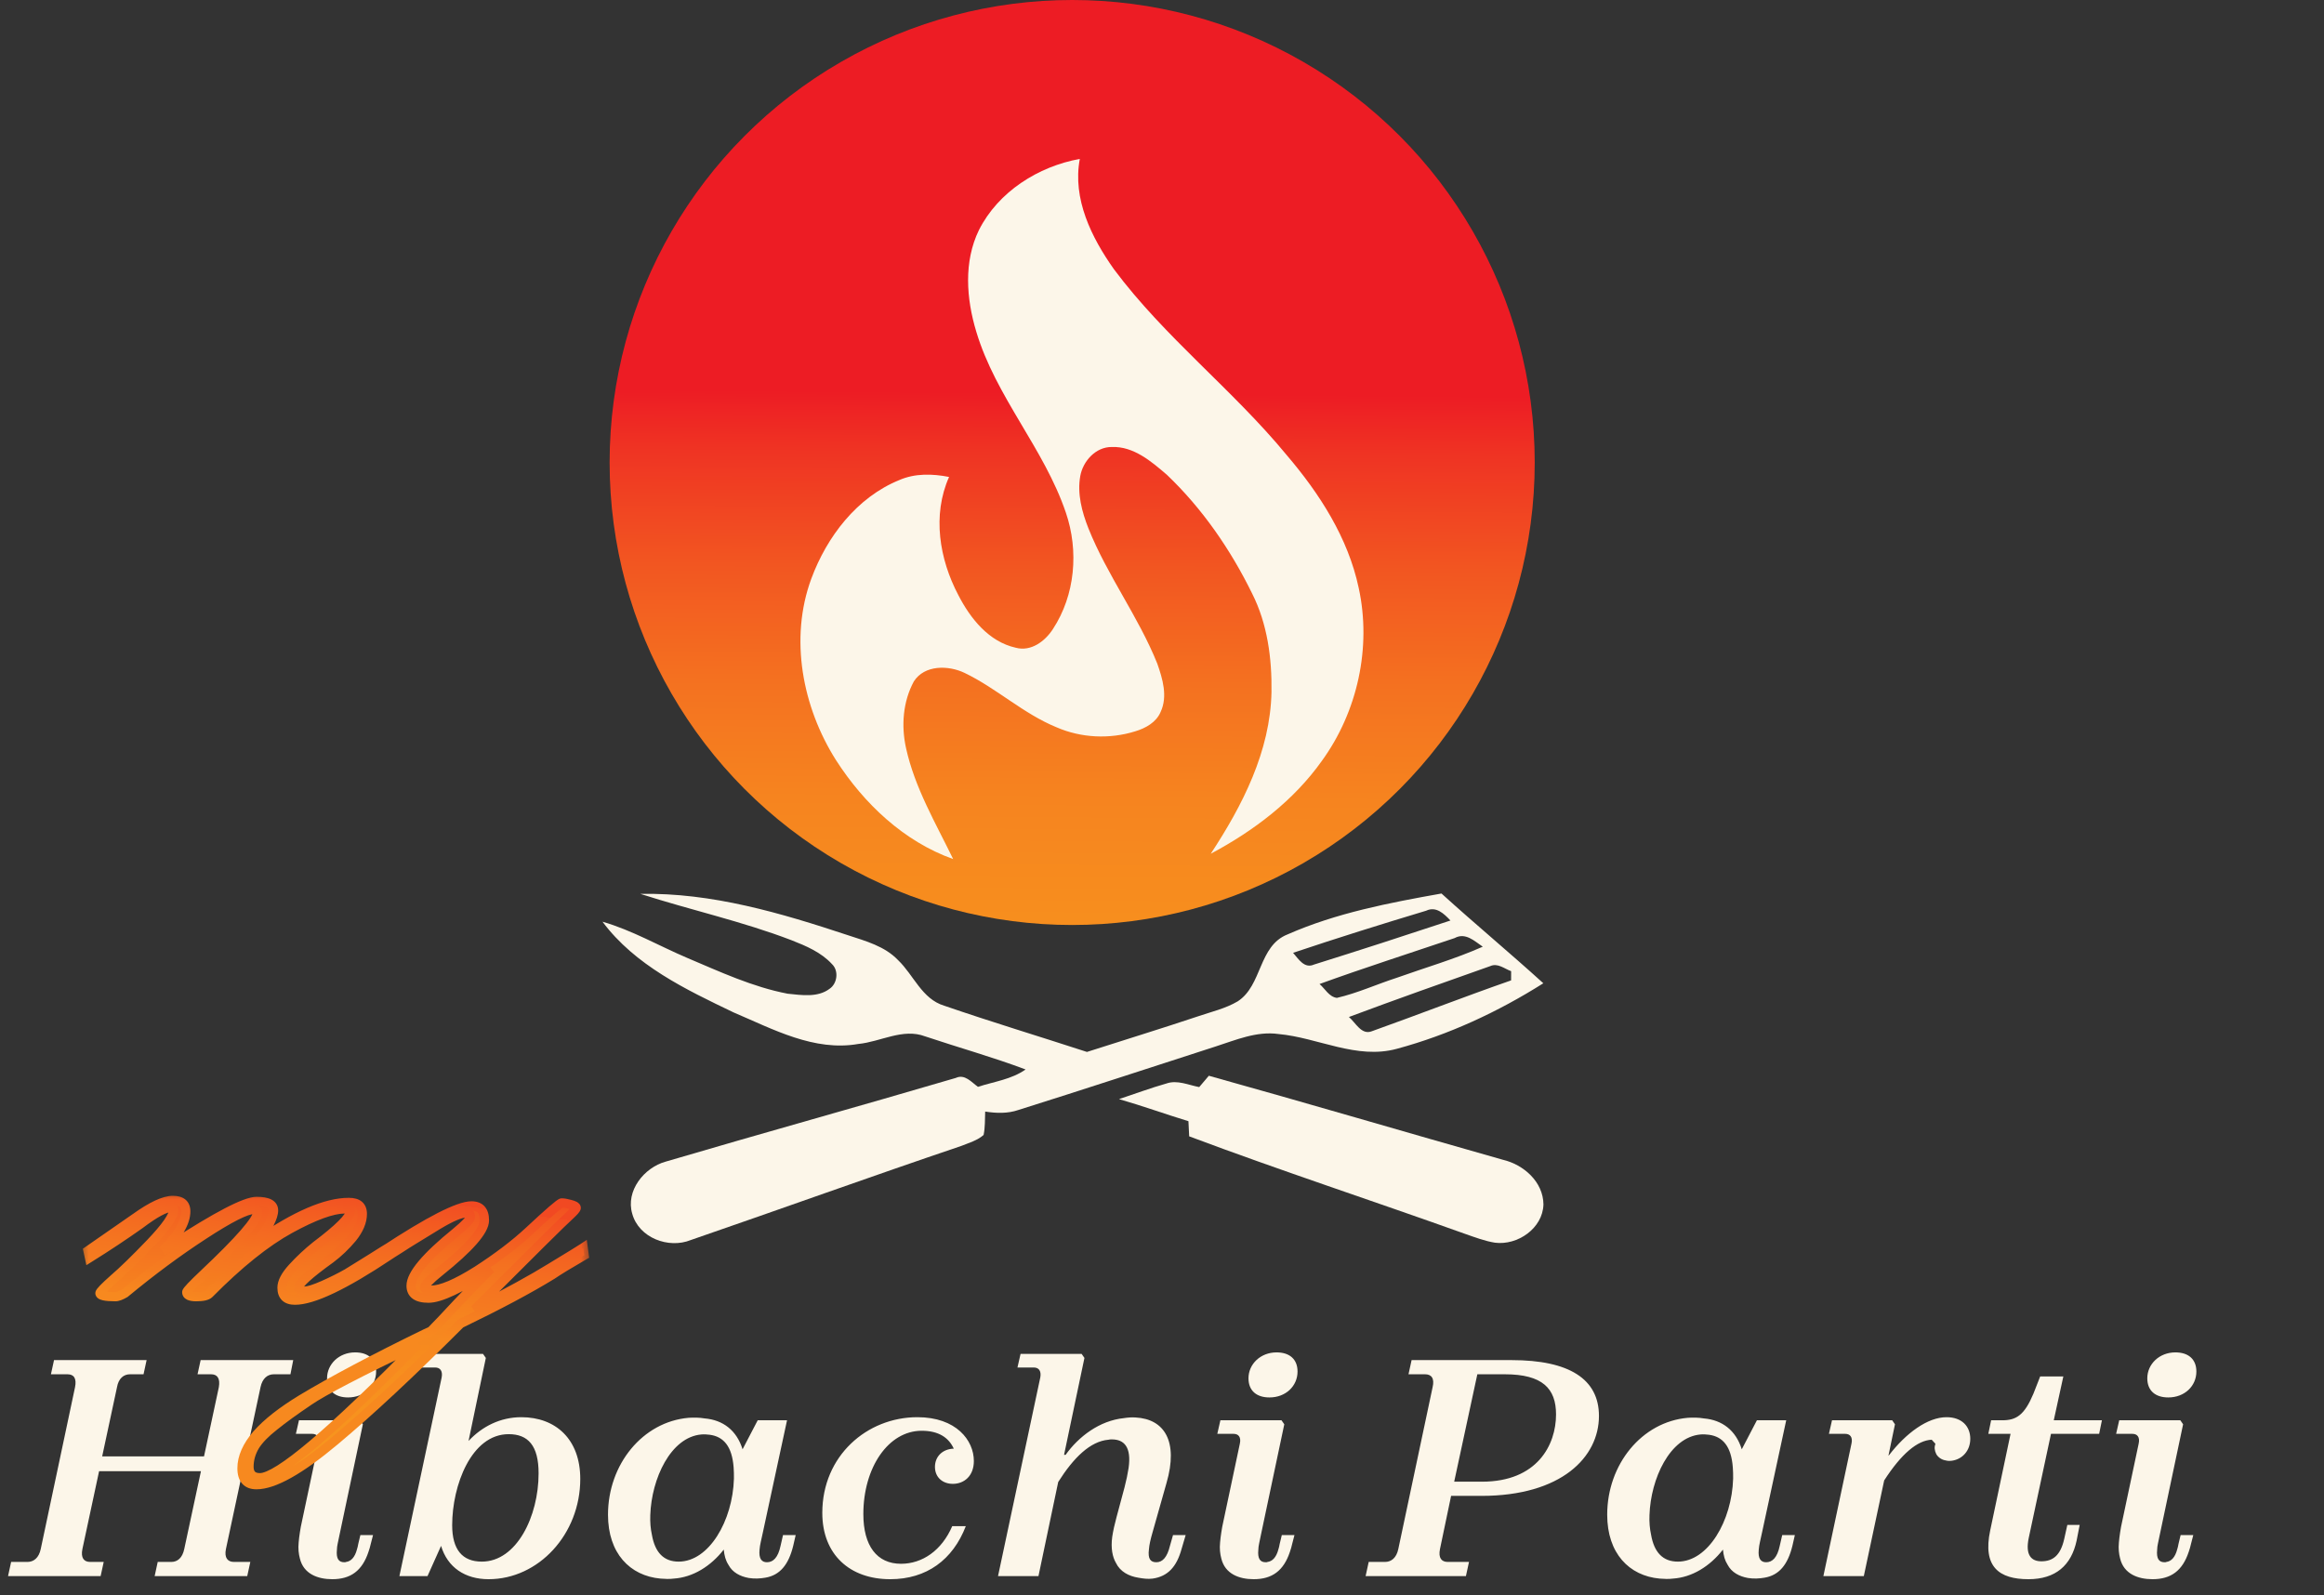 <?xml version="1.0" encoding="UTF-8"?>
<svg xmlns="http://www.w3.org/2000/svg" width="118" height="81" viewBox="0 0 118 81" fill="none">
  <rect x="0" y="0" width="118" height="81" fill="#333333" stroke="none"/>
  <ellipse cx="54.439" cy="23.486" rx="23.486" ry="23.486" fill="url(#paint0_linear_1327_863)"></ellipse>
  <path d="M49.707 11.679C50.686 9.736 52.72 8.45 54.827 8.07C54.446 10.102 55.421 12.064 56.563 13.676C59.139 17.129 62.594 19.787 65.326 23.103C66.997 25.059 68.45 27.311 68.989 29.862C69.644 32.875 68.93 36.136 67.122 38.63C65.684 40.66 63.654 42.193 61.475 43.354C63.089 40.899 64.499 38.145 64.559 35.144C64.584 33.436 64.356 31.683 63.577 30.141C62.484 27.912 61.05 25.827 59.248 24.11C58.46 23.433 57.557 22.657 56.451 22.699C55.637 22.691 54.989 23.412 54.85 24.173C54.689 25.078 54.934 25.992 55.264 26.829C56.22 29.221 57.798 31.304 58.758 33.692C59.031 34.466 59.299 35.362 58.931 36.151C58.709 36.68 58.172 36.976 57.65 37.134C56.343 37.545 54.894 37.477 53.638 36.929C51.953 36.238 50.606 34.954 48.973 34.169C48.153 33.778 46.947 33.755 46.401 34.601C45.845 35.627 45.752 36.859 46.004 37.991C46.446 40.002 47.505 41.791 48.396 43.624C45.892 42.732 43.86 40.803 42.443 38.594C40.742 35.904 40.074 32.427 41.193 29.388C41.986 27.25 43.504 25.258 45.661 24.378C46.459 24.029 47.349 24.055 48.188 24.22C47.326 26.159 47.694 28.394 48.66 30.221C49.269 31.408 50.208 32.588 51.574 32.892C52.35 33.102 53.063 32.562 53.461 31.945C54.594 30.219 54.782 27.973 54.12 26.036C53.016 22.773 50.559 20.153 49.569 16.839C49.064 15.171 48.922 13.287 49.707 11.679Z" fill="#FCF6E9"></path>
  <path d="M32.516 45.392C36.135 45.321 39.658 46.365 43.058 47.492C43.957 47.788 44.925 48.048 45.6 48.757C46.391 49.512 46.81 50.73 47.941 51.07C50.341 51.897 52.775 52.631 55.19 53.418C57.07 52.813 58.961 52.236 60.835 51.608C61.511 51.377 62.224 51.216 62.846 50.848C64.1 50.034 63.888 48.032 65.379 47.448C67.853 46.359 70.539 45.845 73.191 45.373C74.891 46.917 76.661 48.385 78.362 49.931C76.058 51.386 73.557 52.549 70.924 53.259C68.875 53.818 66.921 52.69 64.91 52.508C63.804 52.354 62.751 52.811 61.723 53.141C58.384 54.217 55.053 55.315 51.707 56.366C51.162 56.554 50.584 56.533 50.022 56.446C50.007 56.842 50.022 57.243 49.942 57.635C49.62 57.916 49.195 58.036 48.804 58.193C44.215 59.745 39.656 61.392 35.075 62.97C33.946 63.429 32.438 62.858 32.102 61.636C31.757 60.475 32.702 59.29 33.8 58.988C38.702 57.544 43.629 56.18 48.533 54.737C48.988 54.526 49.324 54.955 49.656 55.19C50.468 54.926 51.365 54.811 52.073 54.308C50.398 53.678 48.671 53.196 46.972 52.627C45.841 52.198 44.712 52.904 43.585 53.012C41.337 53.407 39.249 52.261 37.251 51.413C34.821 50.248 32.243 49.021 30.592 46.805C32.1 47.241 33.464 48.036 34.902 48.647C36.56 49.349 38.213 50.119 39.992 50.461C40.694 50.531 41.514 50.669 42.121 50.212C42.517 49.947 42.597 49.292 42.246 48.96C41.698 48.361 40.931 48.036 40.191 47.746C37.689 46.786 35.062 46.213 32.516 45.392ZM72.411 46.247C70.15 46.928 67.894 47.632 65.656 48.385C65.929 48.696 66.227 49.203 66.718 48.981C69.033 48.256 71.343 47.507 73.646 46.744C73.32 46.401 72.922 46.004 72.411 46.247ZM73.859 47.636C71.571 48.41 69.268 49.146 66.999 49.969C67.278 50.206 67.479 50.62 67.879 50.673C68.921 50.432 69.9 49.983 70.915 49.654C72.375 49.133 73.87 48.702 75.287 48.074C74.859 47.784 74.405 47.336 73.859 47.636ZM75.669 49.059C73.271 49.905 70.873 50.753 68.49 51.644C68.828 51.923 69.124 52.578 69.655 52.367C72.017 51.523 74.356 50.611 76.725 49.785C76.727 49.668 76.727 49.434 76.727 49.317C76.388 49.195 76.044 48.888 75.669 49.059Z" fill="#FCF6E9"></path>
  <path d="M61.378 54.627C66.362 56.015 71.326 57.482 76.306 58.893C77.363 59.14 78.357 60.014 78.368 61.164C78.332 62.376 77.055 63.253 75.906 63.105C75.394 63.023 74.906 62.837 74.42 62.668C69.746 60.993 65.026 59.447 60.38 57.704C60.367 57.446 60.352 57.191 60.342 56.935C59.162 56.575 58.001 56.154 56.817 55.814C57.616 55.55 58.405 55.253 59.217 55.023C59.775 54.824 60.342 55.101 60.89 55.203C61.055 55.012 61.219 54.822 61.378 54.627Z" fill="#FCF6E9"></path>
  <path d="M2.743 69.067H7.444L7.288 69.787H6.598C6.285 69.787 6.018 69.991 5.94 70.446L5.188 73.956H10.359L11.111 70.446C11.19 69.991 11.033 69.787 10.72 69.787H10.03L10.187 69.067H14.888L14.747 69.787H13.901C13.588 69.787 13.321 69.991 13.227 70.446L11.472 78.658C11.378 79.112 11.566 79.316 11.879 79.316H12.71L12.553 80.037H7.852L8.008 79.316H8.698C9.011 79.316 9.262 79.112 9.356 78.658L10.203 74.708H5.031L4.185 78.658C4.091 79.112 4.263 79.316 4.576 79.316H5.266L5.109 80.037H0.408L0.565 79.316H1.395C1.709 79.316 1.975 79.112 2.069 78.658L3.809 70.446C3.903 69.991 3.746 69.787 3.432 69.787H2.586L2.743 69.067ZM17.671 70.963C17.013 70.963 16.606 70.618 16.606 69.991C16.606 69.27 17.217 68.675 18.032 68.675C18.69 68.675 19.097 69.02 19.097 69.647C19.097 70.383 18.502 70.963 17.671 70.963ZM18.424 72.326L17.233 77.968C17.17 78.297 17.107 78.501 17.107 78.689C17.06 79.159 17.201 79.332 17.483 79.332C17.515 79.332 17.546 79.332 17.577 79.316C17.812 79.284 18.016 79.096 18.126 78.673C18.157 78.579 18.173 78.501 18.189 78.407L18.298 77.952H18.941L18.831 78.376C18.8 78.532 18.753 78.673 18.706 78.814C18.392 79.755 17.812 80.193 16.872 80.193C16.136 80.193 15.415 79.927 15.227 79.143C15.164 78.908 15.133 78.642 15.164 78.329C15.18 78.172 15.195 77.999 15.227 77.811L15.274 77.529L16.167 73.314C16.245 72.969 16.088 72.812 15.853 72.812H15.023L15.18 72.123H18.282L18.424 72.326ZM29.463 75.1C29.463 77.905 27.347 80.193 24.808 80.193C23.617 80.193 22.724 79.598 22.395 78.501L21.706 80.037H20.279L22.426 69.944C22.489 69.599 22.332 69.443 22.097 69.443H21.267L21.423 68.753H24.526L24.668 68.957L23.79 73.173C24.479 72.436 25.404 71.966 26.47 71.966C28.209 71.966 29.463 73.079 29.463 75.1ZM25.827 72.828C23.931 72.828 22.959 75.429 22.959 77.451C22.959 78.689 23.476 79.3 24.464 79.3C26.235 79.3 27.347 76.996 27.347 74.818C27.347 73.408 26.814 72.828 25.827 72.828ZM40.274 78.501C40.039 79.457 39.6 79.99 38.864 80.115C38.597 80.162 38.315 80.178 38.018 80.131C37.579 80.052 37.187 79.849 36.983 79.457C36.842 79.237 36.78 79.002 36.748 78.689C36.09 79.535 35.181 80.099 34.209 80.162C33.99 80.193 33.755 80.178 33.536 80.162C31.984 80.021 30.871 78.877 30.871 76.918C30.871 74.364 32.627 72.201 34.962 71.997C35.228 71.981 35.51 71.981 35.777 72.028C36.717 72.107 37.406 72.64 37.704 73.596L38.472 72.123H39.961L38.739 77.796C38.66 78.172 38.582 78.454 38.566 78.689C38.519 79.159 38.676 79.332 38.942 79.332C39.256 79.332 39.506 79.096 39.632 78.501L39.757 77.952H40.4L40.274 78.501ZM34.46 79.3C35.996 79.3 37.203 77.231 37.265 75.085C37.265 74.881 37.265 74.708 37.25 74.52C37.171 73.439 36.733 72.953 36.043 72.859C35.902 72.844 35.761 72.828 35.604 72.844C34.053 72.984 33.081 75.085 33.018 76.934C33.003 77.294 33.034 77.639 33.097 77.921C33.254 78.846 33.708 79.3 34.46 79.3ZM49.039 77.498C48.381 79.206 47.049 80.193 45.2 80.193C43.147 80.193 41.752 78.94 41.752 76.824C41.752 73.925 44.024 71.966 46.579 71.966C48.553 71.966 49.447 73.141 49.447 74.191C49.447 74.959 48.945 75.351 48.381 75.351C47.864 75.351 47.472 75.022 47.472 74.489C47.472 73.972 47.848 73.58 48.428 73.564C48.177 73.016 47.676 72.655 46.798 72.655C45.106 72.655 43.836 74.52 43.836 76.887C43.836 78.501 44.526 79.41 45.748 79.41C46.83 79.41 47.817 78.736 48.35 77.498H49.039ZM59.998 78.642C59.747 79.567 59.293 80.052 58.525 80.162C58.29 80.193 58.039 80.162 57.788 80.115C57.318 80.037 56.88 79.817 56.66 79.363C56.488 79.065 56.394 78.626 56.472 78.046C56.519 77.733 56.597 77.388 56.691 77.043L57.099 75.523C57.193 75.163 57.256 74.849 57.303 74.552C57.459 73.47 57.068 73.094 56.456 73.094C56.394 73.094 56.331 73.094 56.284 73.11C55.359 73.188 54.513 74.019 53.73 75.257L52.727 80.037H50.674L52.821 69.944C52.883 69.599 52.727 69.443 52.492 69.443H51.661L51.818 68.753H54.921L55.062 68.957L54.027 73.878H54.106C54.764 72.953 55.83 72.138 57.068 72.013C57.271 71.981 57.475 71.966 57.663 71.981C59.121 72.06 59.842 73.188 59.23 75.304L58.525 77.796C58.415 78.172 58.353 78.454 58.337 78.673C58.274 79.159 58.415 79.332 58.713 79.332C59.027 79.332 59.262 79.081 59.403 78.501L59.559 77.952H60.202L59.998 78.642ZM64.456 70.963C63.798 70.963 63.391 70.618 63.391 69.991C63.391 69.27 64.002 68.675 64.817 68.675C65.475 68.675 65.882 69.02 65.882 69.647C65.882 70.383 65.287 70.963 64.456 70.963ZM65.209 72.326L64.017 77.968C63.955 78.297 63.892 78.501 63.892 78.689C63.845 79.159 63.986 79.332 64.268 79.332C64.3 79.332 64.331 79.332 64.362 79.316C64.597 79.284 64.801 79.096 64.911 78.673C64.942 78.579 64.958 78.501 64.974 78.407L65.083 77.952H65.726L65.616 78.376C65.585 78.532 65.538 78.673 65.491 78.814C65.177 79.755 64.597 80.193 63.657 80.193C62.92 80.193 62.2 79.927 62.012 79.143C61.949 78.908 61.917 78.642 61.949 78.329C61.965 78.172 61.98 77.999 62.012 77.811L62.059 77.529L62.952 73.314C63.03 72.969 62.873 72.812 62.638 72.812H61.808L61.965 72.123H65.067L65.209 72.326ZM71.516 69.787L71.673 69.067H76.751C79.666 69.067 81.186 70.023 81.186 71.903C81.186 73.987 79.29 75.962 75.215 75.962H73.679L73.115 78.658C73.021 79.112 73.193 79.316 73.507 79.316H74.588L74.431 80.037H69.338L69.495 79.316H70.325C70.639 79.316 70.905 79.112 70.999 78.658L72.739 70.446C72.849 69.991 72.676 69.787 72.363 69.787H71.516ZM76.406 69.787H75.011L73.836 75.241H75.246C78.051 75.241 79.007 73.376 79.007 71.825C79.007 70.508 78.318 69.787 76.406 69.787ZM91.008 78.501C90.773 79.457 90.334 79.99 89.597 80.115C89.331 80.162 89.049 80.178 88.751 80.131C88.312 80.052 87.921 79.849 87.717 79.457C87.576 79.237 87.513 79.002 87.482 78.689C86.824 79.535 85.915 80.099 84.943 80.162C84.724 80.193 84.489 80.178 84.269 80.162C82.718 80.021 81.605 78.877 81.605 76.918C81.605 74.364 83.36 72.201 85.695 71.997C85.962 71.981 86.244 71.981 86.51 72.028C87.45 72.107 88.14 72.64 88.438 73.596L89.206 72.123H90.694L89.472 77.796C89.394 78.172 89.315 78.454 89.3 78.689C89.253 79.159 89.409 79.332 89.676 79.332C89.989 79.332 90.24 79.096 90.365 78.501L90.491 77.952H91.133L91.008 78.501ZM85.194 79.3C86.73 79.3 87.936 77.231 87.999 75.085C87.999 74.881 87.999 74.708 87.983 74.52C87.905 73.439 87.466 72.953 86.777 72.859C86.635 72.844 86.495 72.828 86.338 72.844C84.786 72.984 83.815 75.085 83.752 76.934C83.736 77.294 83.768 77.639 83.83 77.921C83.987 78.846 84.442 79.3 85.194 79.3ZM98.081 73.11C97.361 73.141 96.546 73.815 95.668 75.178L94.634 80.037H92.581L94.007 73.314C94.085 72.969 93.928 72.812 93.693 72.812H92.863L93.019 72.123H96.075L96.216 72.326L95.887 73.909H95.903C96.781 72.765 97.878 71.966 98.834 71.966C99.617 71.966 100.04 72.436 100.04 73.063C100.04 73.658 99.648 74.097 99.116 74.175C99.006 74.191 98.896 74.191 98.787 74.16C98.583 74.129 98.41 74.003 98.316 73.846C98.222 73.658 98.207 73.486 98.269 73.314C98.207 73.251 98.144 73.173 98.081 73.11ZM105.439 78.234C105.172 79.488 104.373 80.193 102.994 80.193C101.505 80.193 100.659 79.567 101.051 77.717L102.085 72.812H100.956L101.098 72.123H101.662C102.383 72.123 102.79 71.856 103.245 70.775L103.589 69.897H104.765L104.279 72.123H106.724L106.583 72.812H104.138L103.009 78.093C102.821 78.987 103.15 79.284 103.652 79.284C104.232 79.284 104.624 78.987 104.812 78.14L104.968 77.435H105.595L105.439 78.234ZM110.094 70.963C109.435 70.963 109.028 70.618 109.028 69.991C109.028 69.27 109.639 68.675 110.454 68.675C111.112 68.675 111.52 69.02 111.52 69.647C111.52 70.383 110.924 70.963 110.094 70.963ZM110.846 72.326L109.655 77.968C109.592 78.297 109.529 78.501 109.529 78.689C109.482 79.159 109.623 79.332 109.905 79.332C109.937 79.332 109.968 79.332 110 79.316C110.235 79.284 110.438 79.096 110.548 78.673C110.579 78.579 110.595 78.501 110.611 78.407L110.72 77.952H111.363L111.253 78.376C111.222 78.532 111.175 78.673 111.128 78.814C110.814 79.755 110.235 80.193 109.294 80.193C108.558 80.193 107.837 79.927 107.649 79.143C107.586 78.908 107.555 78.642 107.586 78.329C107.602 78.172 107.617 77.999 107.649 77.811L107.696 77.529L108.589 73.314C108.667 72.969 108.511 72.812 108.276 72.812H107.445L107.602 72.123H110.705L110.846 72.326Z" fill="#FCF6E9"></path>
  <mask id="path-6-outside-1_1327_863" maskUnits="userSpaceOnUse" x="4" y="60.39" width="26" height="16" fill="black">
    <rect fill="white" x="4" y="60.39" width="26" height="16"></rect>
    <path d="M7.102 62.174C6.292 62.748 5.439 63.313 4.544 63.87L4.468 63.516L6.874 61.844C7.701 61.253 8.335 60.958 8.774 60.958C9.213 60.958 9.432 61.144 9.432 61.515C9.432 62.072 9.044 62.739 8.267 63.516L8.698 63.263C11.011 61.76 12.454 61.009 13.028 61.009C13.602 61.009 13.889 61.161 13.889 61.465C13.889 61.802 13.619 62.334 13.079 63.06C15.004 61.726 16.549 61.059 17.714 61.059C18.169 61.059 18.397 61.253 18.397 61.642C18.397 62.03 18.229 62.435 17.891 62.857C17.553 63.263 17.182 63.617 16.777 63.921C15.696 64.698 15.156 65.187 15.156 65.39C15.156 65.508 15.249 65.567 15.434 65.567C15.637 65.567 15.966 65.466 16.422 65.263C16.878 65.061 17.283 64.858 17.638 64.656C17.992 64.436 18.414 64.174 18.904 63.87C19.41 63.55 19.681 63.381 19.714 63.364L19.765 63.744C17.486 65.263 15.89 66.023 14.978 66.023C14.539 66.023 14.32 65.812 14.32 65.39C14.32 65.103 14.497 64.765 14.852 64.377C15.223 63.972 15.62 63.6 16.042 63.263C17.207 62.385 17.79 61.802 17.79 61.515C17.79 61.431 17.697 61.389 17.511 61.389C16.886 61.389 15.958 61.726 14.725 62.402C13.493 63.077 12.125 64.174 10.622 65.694C10.521 65.795 10.302 65.846 9.964 65.846C9.643 65.846 9.483 65.77 9.483 65.618C9.483 65.55 9.778 65.238 10.369 64.681C12.176 62.976 13.079 61.937 13.079 61.566C13.079 61.465 13.02 61.414 12.902 61.414C12.513 61.414 11.661 61.844 10.344 62.706C9.044 63.55 7.71 64.537 6.342 65.669C6.14 65.787 5.979 65.846 5.861 65.846C5.338 65.846 5.076 65.787 5.076 65.669C5.076 65.601 5.304 65.365 5.76 64.96C6.233 64.554 6.857 63.946 7.634 63.136C8.427 62.309 8.824 61.735 8.824 61.414C8.824 61.346 8.782 61.312 8.698 61.312C8.394 61.312 7.862 61.6 7.102 62.174ZM13.934 72.405C13.479 72.76 13.149 73.097 12.947 73.418C12.744 73.756 12.643 74.111 12.643 74.482C12.643 74.853 12.828 75.039 13.2 75.039C14.112 75.039 16.788 72.777 21.228 68.252C18.24 69.687 16.391 70.649 15.682 71.139C14.956 71.629 14.373 72.051 13.934 72.405ZM13.023 75.394C12.533 75.394 12.288 75.115 12.288 74.558C12.288 74.001 12.541 73.427 13.048 72.836C13.554 72.262 14.306 71.671 15.302 71.063C16.872 70.118 18.974 69.003 21.608 67.72C21.726 67.669 21.819 67.627 21.887 67.593C22.174 67.306 22.63 66.825 23.254 66.15C23.896 65.474 24.453 64.9 24.926 64.428C23.406 65.424 22.351 65.922 21.76 65.922C21.169 65.922 20.874 65.711 20.874 65.289C20.874 64.715 21.633 63.811 23.153 62.579C23.643 62.174 23.887 61.912 23.887 61.794C23.887 61.659 23.82 61.591 23.685 61.591C23.398 61.591 22.917 61.794 22.241 62.199C21.583 62.604 21.169 62.857 21 62.959C20.831 63.06 20.578 63.22 20.241 63.44C19.92 63.642 19.692 63.786 19.557 63.87L19.481 63.516C21.794 61.996 23.28 61.237 23.938 61.237C24.377 61.237 24.597 61.481 24.597 61.971C24.597 62.494 23.837 63.364 22.317 64.58C21.811 64.985 21.557 65.255 21.557 65.39C21.557 65.474 21.667 65.517 21.887 65.517C22.393 65.517 23.17 65.187 24.217 64.529C25.264 63.854 26.141 63.187 26.851 62.528C27.881 61.566 28.438 61.085 28.522 61.085C28.623 61.085 28.767 61.11 28.953 61.161C29.155 61.211 29.256 61.27 29.256 61.338C29.256 61.389 29.138 61.524 28.902 61.743C28.666 61.946 27.062 63.533 24.09 66.504C25.745 65.66 27.036 64.951 27.965 64.377C28.91 63.803 29.459 63.465 29.611 63.364L29.662 63.744C28.902 64.183 28.362 64.512 28.041 64.731C26.859 65.458 25.306 66.285 23.381 67.213C20.882 69.712 18.755 71.696 16.999 73.165C15.226 74.651 13.901 75.394 13.023 75.394Z"></path>
  </mask>
  <path d="M7.102 62.174C6.292 62.748 5.439 63.313 4.544 63.87L4.468 63.516L6.874 61.844C7.701 61.253 8.335 60.958 8.774 60.958C9.213 60.958 9.432 61.144 9.432 61.515C9.432 62.072 9.044 62.739 8.267 63.516L8.698 63.263C11.011 61.76 12.454 61.009 13.028 61.009C13.602 61.009 13.889 61.161 13.889 61.465C13.889 61.802 13.619 62.334 13.079 63.06C15.004 61.726 16.549 61.059 17.714 61.059C18.169 61.059 18.397 61.253 18.397 61.642C18.397 62.03 18.229 62.435 17.891 62.857C17.553 63.263 17.182 63.617 16.777 63.921C15.696 64.698 15.156 65.187 15.156 65.39C15.156 65.508 15.249 65.567 15.434 65.567C15.637 65.567 15.966 65.466 16.422 65.263C16.878 65.061 17.283 64.858 17.638 64.656C17.992 64.436 18.414 64.174 18.904 63.87C19.41 63.55 19.681 63.381 19.714 63.364L19.765 63.744C17.486 65.263 15.89 66.023 14.978 66.023C14.539 66.023 14.32 65.812 14.32 65.39C14.32 65.103 14.497 64.765 14.852 64.377C15.223 63.972 15.62 63.6 16.042 63.263C17.207 62.385 17.79 61.802 17.79 61.515C17.79 61.431 17.697 61.389 17.511 61.389C16.886 61.389 15.958 61.726 14.725 62.402C13.493 63.077 12.125 64.174 10.622 65.694C10.521 65.795 10.302 65.846 9.964 65.846C9.643 65.846 9.483 65.77 9.483 65.618C9.483 65.55 9.778 65.238 10.369 64.681C12.176 62.976 13.079 61.937 13.079 61.566C13.079 61.465 13.02 61.414 12.902 61.414C12.513 61.414 11.661 61.844 10.344 62.706C9.044 63.55 7.71 64.537 6.342 65.669C6.14 65.787 5.979 65.846 5.861 65.846C5.338 65.846 5.076 65.787 5.076 65.669C5.076 65.601 5.304 65.365 5.76 64.96C6.233 64.554 6.857 63.946 7.634 63.136C8.427 62.309 8.824 61.735 8.824 61.414C8.824 61.346 8.782 61.312 8.698 61.312C8.394 61.312 7.862 61.6 7.102 62.174ZM13.934 72.405C13.479 72.76 13.149 73.097 12.947 73.418C12.744 73.756 12.643 74.111 12.643 74.482C12.643 74.853 12.828 75.039 13.2 75.039C14.112 75.039 16.788 72.777 21.228 68.252C18.24 69.687 16.391 70.649 15.682 71.139C14.956 71.629 14.373 72.051 13.934 72.405ZM13.023 75.394C12.533 75.394 12.288 75.115 12.288 74.558C12.288 74.001 12.541 73.427 13.048 72.836C13.554 72.262 14.306 71.671 15.302 71.063C16.872 70.118 18.974 69.003 21.608 67.72C21.726 67.669 21.819 67.627 21.887 67.593C22.174 67.306 22.63 66.825 23.254 66.15C23.896 65.474 24.453 64.9 24.926 64.428C23.406 65.424 22.351 65.922 21.76 65.922C21.169 65.922 20.874 65.711 20.874 65.289C20.874 64.715 21.633 63.811 23.153 62.579C23.643 62.174 23.887 61.912 23.887 61.794C23.887 61.659 23.82 61.591 23.685 61.591C23.398 61.591 22.917 61.794 22.241 62.199C21.583 62.604 21.169 62.857 21 62.959C20.831 63.06 20.578 63.22 20.241 63.44C19.92 63.642 19.692 63.786 19.557 63.87L19.481 63.516C21.794 61.996 23.28 61.237 23.938 61.237C24.377 61.237 24.597 61.481 24.597 61.971C24.597 62.494 23.837 63.364 22.317 64.58C21.811 64.985 21.557 65.255 21.557 65.39C21.557 65.474 21.667 65.517 21.887 65.517C22.393 65.517 23.17 65.187 24.217 64.529C25.264 63.854 26.141 63.187 26.851 62.528C27.881 61.566 28.438 61.085 28.522 61.085C28.623 61.085 28.767 61.11 28.953 61.161C29.155 61.211 29.256 61.27 29.256 61.338C29.256 61.389 29.138 61.524 28.902 61.743C28.666 61.946 27.062 63.533 24.09 66.504C25.745 65.66 27.036 64.951 27.965 64.377C28.91 63.803 29.459 63.465 29.611 63.364L29.662 63.744C28.902 64.183 28.362 64.512 28.041 64.731C26.859 65.458 25.306 66.285 23.381 67.213C20.882 69.712 18.755 71.696 16.999 73.165C15.226 74.651 13.901 75.394 13.023 75.394Z" fill="url(#paint1_linear_1327_863)"></path>
  <path d="M7.102 62.174L7.238 62.365L7.243 62.361L7.102 62.174ZM4.544 63.87L4.315 63.92L4.385 64.246L4.668 64.07L4.544 63.87ZM4.468 63.516L4.334 63.323L4.206 63.412L4.239 63.565L4.468 63.516ZM6.874 61.844L7.008 62.037L7.01 62.035L6.874 61.844ZM8.267 63.516L8.101 63.35L8.386 63.718L8.267 63.516ZM8.698 63.263L8.817 63.465L8.825 63.459L8.698 63.263ZM13.079 63.06L12.891 62.92L13.213 63.253L13.079 63.06ZM17.891 62.857L18.071 63.008L18.074 63.004L17.891 62.857ZM16.777 63.921L16.913 64.112L16.917 64.109L16.777 63.921ZM16.422 65.263L16.517 65.478L16.422 65.263ZM17.638 64.656L17.754 64.859L17.761 64.855L17.638 64.656ZM18.904 63.87L19.028 64.07L19.029 64.069L18.904 63.87ZM19.714 63.364L19.947 63.333L19.904 63.007L19.61 63.154L19.714 63.364ZM19.765 63.744L19.895 63.939L20.017 63.858L19.998 63.713L19.765 63.744ZM14.852 64.377L14.679 64.218L14.678 64.219L14.852 64.377ZM16.042 63.263L15.901 63.075L15.896 63.079L16.042 63.263ZM14.725 62.402L14.612 62.196L14.725 62.402ZM10.622 65.694L10.788 65.86L10.789 65.859L10.622 65.694ZM10.369 64.681L10.53 64.852L10.53 64.852L10.369 64.681ZM10.344 62.706L10.472 62.902L10.472 62.902L10.344 62.706ZM6.342 65.669L6.46 65.871L6.477 65.862L6.492 65.849L6.342 65.669ZM5.76 64.96L5.607 64.781L5.604 64.784L5.76 64.96ZM7.634 63.136L7.465 62.974L7.465 62.974L7.634 63.136ZM6.966 61.982C6.16 62.553 5.311 63.116 4.42 63.671L4.668 64.07C5.567 63.51 6.423 62.942 7.238 62.365L6.966 61.982ZM4.774 63.821L4.698 63.467L4.239 63.565L4.315 63.92L4.774 63.821ZM4.602 63.709L7.008 62.037L6.74 61.652L4.334 63.323L4.602 63.709ZM7.01 62.035C7.417 61.745 7.77 61.532 8.069 61.392C8.371 61.251 8.603 61.193 8.774 61.193V60.723C8.505 60.723 8.202 60.812 7.87 60.967C7.536 61.123 7.158 61.353 6.738 61.654L7.01 62.035ZM8.774 61.193C8.966 61.193 9.066 61.234 9.116 61.276C9.158 61.312 9.197 61.377 9.197 61.515H9.667C9.667 61.282 9.596 61.068 9.419 60.918C9.25 60.775 9.021 60.723 8.774 60.723V61.193ZM9.197 61.515C9.197 61.972 8.871 62.58 8.101 63.35L8.433 63.682C9.216 62.898 9.667 62.173 9.667 61.515H9.197ZM8.386 63.718L8.817 63.465L8.579 63.06L8.148 63.314L8.386 63.718ZM8.825 63.459C9.979 62.71 10.911 62.151 11.623 61.78C11.98 61.595 12.277 61.459 12.517 61.369C12.761 61.278 12.928 61.243 13.028 61.243V60.774C12.842 60.774 12.613 60.833 12.353 60.93C12.088 61.028 11.772 61.174 11.407 61.364C10.675 61.745 9.729 62.313 8.57 63.066L8.825 63.459ZM13.028 61.243C13.302 61.243 13.472 61.281 13.564 61.33C13.607 61.353 13.627 61.374 13.637 61.39C13.646 61.405 13.655 61.427 13.655 61.465H14.124C14.124 61.35 14.097 61.239 14.034 61.14C13.972 61.042 13.884 60.968 13.784 60.915C13.59 60.812 13.328 60.774 13.028 60.774V61.243ZM13.655 61.465C13.655 61.578 13.607 61.756 13.478 62.01C13.351 62.26 13.157 62.563 12.891 62.92L13.267 63.2C13.542 62.831 13.753 62.505 13.896 62.223C14.037 61.946 14.124 61.689 14.124 61.465H13.655ZM13.213 63.253C15.131 61.923 16.625 61.294 17.714 61.294V60.825C16.472 60.825 14.877 61.529 12.945 62.867L13.213 63.253ZM17.714 61.294C17.914 61.294 18.02 61.337 18.074 61.383C18.121 61.423 18.163 61.495 18.163 61.642H18.632C18.632 61.401 18.559 61.18 18.379 61.026C18.205 60.878 17.969 60.825 17.714 60.825V61.294ZM18.163 61.642C18.163 61.959 18.025 62.314 17.708 62.711L18.074 63.004C18.432 62.556 18.632 62.101 18.632 61.642H18.163ZM17.711 62.707C17.384 63.099 17.026 63.441 16.636 63.733L16.917 64.109C17.338 63.794 17.722 63.426 18.071 63.008L17.711 62.707ZM16.64 63.731C16.097 64.121 15.683 64.443 15.403 64.697C15.264 64.823 15.152 64.938 15.072 65.04C15.032 65.091 14.997 65.144 14.971 65.197C14.945 65.249 14.921 65.315 14.921 65.39H15.39C15.39 65.414 15.383 65.421 15.392 65.404C15.399 65.389 15.414 65.364 15.442 65.329C15.498 65.257 15.588 65.163 15.719 65.045C15.979 64.809 16.376 64.498 16.913 64.112L16.64 63.731ZM14.921 65.39C14.921 65.522 14.979 65.645 15.099 65.721C15.201 65.786 15.324 65.802 15.434 65.802V65.333C15.4 65.333 15.376 65.33 15.361 65.327C15.346 65.323 15.345 65.321 15.351 65.325C15.359 65.33 15.372 65.341 15.381 65.359C15.39 65.376 15.39 65.388 15.39 65.39H14.921ZM15.434 65.802C15.692 65.802 16.063 65.68 16.517 65.478L16.327 65.049C15.869 65.252 15.582 65.333 15.434 65.333V65.802ZM16.517 65.478C16.979 65.273 17.391 65.067 17.754 64.859L17.521 64.452C17.175 64.65 16.777 64.849 16.327 65.049L16.517 65.478ZM17.761 64.855C18.116 64.635 18.538 64.374 19.028 64.07L18.78 63.671C18.291 63.975 17.869 64.237 17.514 64.456L17.761 64.855ZM19.029 64.069C19.283 63.908 19.476 63.786 19.611 63.702C19.678 63.66 19.73 63.628 19.767 63.605C19.809 63.58 19.822 63.572 19.819 63.574L19.61 63.154C19.58 63.169 19.49 63.225 19.362 63.304C19.226 63.389 19.032 63.512 18.778 63.672L19.029 64.069ZM19.482 63.395L19.532 63.775L19.998 63.713L19.947 63.333L19.482 63.395ZM19.635 63.549C18.5 64.305 17.542 64.868 16.758 65.242C15.968 65.618 15.38 65.789 14.978 65.789V66.258C15.489 66.258 16.155 66.049 16.96 65.665C17.772 65.279 18.751 64.702 19.895 63.939L19.635 63.549ZM14.978 65.789C14.793 65.789 14.697 65.744 14.647 65.696C14.599 65.649 14.555 65.562 14.555 65.39H14.085C14.085 65.64 14.151 65.869 14.322 66.034C14.492 66.197 14.725 66.258 14.978 66.258V65.789ZM14.555 65.39C14.555 65.194 14.681 64.912 15.025 64.535L14.678 64.219C14.314 64.618 14.085 65.012 14.085 65.39H14.555ZM15.025 64.535C15.388 64.139 15.776 63.776 16.189 63.446L15.896 63.079C15.464 63.425 15.058 63.804 14.679 64.218L15.025 64.535ZM16.183 63.45C16.769 63.009 17.216 62.636 17.519 62.333C17.67 62.182 17.791 62.043 17.875 61.916C17.956 61.797 18.024 61.658 18.024 61.515H17.555C17.555 61.512 17.555 61.522 17.545 61.549C17.534 61.575 17.516 61.61 17.485 61.655C17.425 61.746 17.327 61.861 17.187 62.001C16.907 62.281 16.48 62.639 15.901 63.075L16.183 63.45ZM18.024 61.515C18.024 61.448 18.005 61.38 17.961 61.321C17.92 61.264 17.866 61.229 17.817 61.207C17.724 61.164 17.614 61.154 17.511 61.154V61.623C17.549 61.623 17.578 61.625 17.598 61.628C17.619 61.632 17.625 61.635 17.623 61.634C17.62 61.633 17.601 61.623 17.583 61.599C17.563 61.571 17.555 61.54 17.555 61.515H18.024ZM17.511 61.154C16.821 61.154 15.847 61.52 14.612 62.196L14.838 62.607C16.069 61.933 16.951 61.623 17.511 61.623V61.154ZM14.612 62.196C13.352 62.886 11.967 64.001 10.456 65.529L10.789 65.859C12.283 64.348 13.633 63.268 14.838 62.607L14.612 62.196ZM10.457 65.528C10.45 65.535 10.418 65.559 10.329 65.579C10.243 65.599 10.123 65.611 9.964 65.611V66.081C10.143 66.081 10.301 66.067 10.434 66.037C10.565 66.007 10.694 65.955 10.788 65.86L10.457 65.528ZM9.964 65.611C9.815 65.611 9.736 65.592 9.703 65.577C9.69 65.571 9.696 65.57 9.705 65.583C9.715 65.597 9.717 65.612 9.717 65.618H9.248C9.248 65.7 9.271 65.781 9.321 65.853C9.37 65.922 9.436 65.969 9.503 66.001C9.63 66.061 9.792 66.081 9.964 66.081V65.611ZM9.717 65.618C9.717 65.677 9.692 65.712 9.7 65.698C9.702 65.695 9.708 65.685 9.723 65.665C9.753 65.627 9.803 65.57 9.875 65.494C10.018 65.343 10.236 65.129 10.53 64.852L10.208 64.51C9.912 64.79 9.686 65.011 9.534 65.172C9.458 65.252 9.397 65.321 9.353 65.377C9.331 65.405 9.31 65.435 9.293 65.464C9.282 65.483 9.248 65.542 9.248 65.618H9.717ZM10.53 64.852C11.435 63.997 12.119 63.305 12.579 62.777C12.808 62.514 12.985 62.286 13.107 62.096C13.168 62.001 13.218 61.911 13.253 61.827C13.287 61.746 13.314 61.656 13.314 61.566H12.844C12.844 61.566 12.844 61.572 12.841 61.587C12.837 61.601 12.831 61.62 12.82 61.646C12.799 61.696 12.764 61.762 12.712 61.843C12.608 62.005 12.447 62.214 12.225 62.469C11.78 62.98 11.109 63.66 10.208 64.51L10.53 64.852ZM13.314 61.566C13.314 61.469 13.284 61.356 13.187 61.274C13.098 61.197 12.989 61.179 12.902 61.179V61.648C12.933 61.648 12.912 61.656 12.882 61.63C12.866 61.616 12.855 61.6 12.849 61.584C12.844 61.571 12.844 61.563 12.844 61.566H13.314ZM12.902 61.179C12.767 61.179 12.612 61.216 12.447 61.273C12.278 61.331 12.084 61.417 11.865 61.527C11.428 61.748 10.877 62.076 10.215 62.509L10.472 62.902C11.127 62.473 11.662 62.156 12.077 61.946C12.284 61.841 12.458 61.765 12.6 61.716C12.745 61.666 12.843 61.648 12.902 61.648V61.179ZM10.216 62.509C8.907 63.358 7.566 64.352 6.193 65.488L6.492 65.849C7.853 64.723 9.18 63.741 10.472 62.902L10.216 62.509ZM6.224 65.466C6.028 65.58 5.914 65.611 5.861 65.611V66.081C6.045 66.081 6.251 65.993 6.46 65.871L6.224 65.466ZM5.861 65.611C5.604 65.611 5.429 65.596 5.324 65.573C5.27 65.561 5.254 65.55 5.257 65.552C5.264 65.557 5.311 65.595 5.311 65.669H4.841C4.841 65.801 4.92 65.891 4.993 65.94C5.062 65.987 5.144 66.013 5.221 66.03C5.378 66.066 5.595 66.081 5.861 66.081V65.611ZM5.311 65.669C5.311 65.696 5.305 65.716 5.302 65.726C5.299 65.736 5.296 65.742 5.295 65.743C5.294 65.746 5.296 65.741 5.306 65.727C5.326 65.7 5.361 65.66 5.416 65.603C5.523 65.492 5.689 65.336 5.916 65.135L5.604 64.784C5.375 64.988 5.198 65.153 5.078 65.278C5.018 65.34 4.968 65.396 4.931 65.445C4.913 65.47 4.894 65.498 4.878 65.527C4.866 65.551 4.841 65.603 4.841 65.669H5.311ZM5.912 65.138C6.394 64.725 7.025 64.111 7.803 63.298L7.465 62.974C6.69 63.782 6.071 64.384 5.607 64.781L5.912 65.138ZM7.803 63.298C8.204 62.881 8.511 62.52 8.72 62.218C8.92 61.929 9.059 61.653 9.059 61.414H8.59C8.59 61.496 8.53 61.667 8.334 61.952C8.145 62.224 7.857 62.564 7.465 62.974L7.803 63.298ZM9.059 61.414C9.059 61.328 9.03 61.227 8.939 61.155C8.859 61.09 8.765 61.078 8.698 61.078V61.547C8.715 61.547 8.684 61.552 8.646 61.521C8.625 61.505 8.609 61.483 8.6 61.46C8.591 61.438 8.59 61.421 8.59 61.414H9.059ZM8.698 61.078C8.484 61.078 8.232 61.174 7.959 61.321C7.679 61.473 7.345 61.696 6.961 61.986L7.243 62.361C7.619 62.077 7.931 61.87 8.182 61.734C8.441 61.594 8.607 61.547 8.698 61.547V61.078ZM13.934 72.405L14.078 72.591L14.082 72.588L13.934 72.405ZM12.947 73.418L12.748 73.293L12.745 73.298L12.947 73.418ZM21.228 68.252L21.396 68.416L21.127 68.04L21.228 68.252ZM15.682 71.139L15.813 71.334L15.815 71.332L15.682 71.139ZM13.048 72.836L12.872 72.681L12.87 72.683L13.048 72.836ZM15.302 71.063L15.181 70.862L15.18 70.863L15.302 71.063ZM21.608 67.72L21.516 67.504L21.505 67.509L21.608 67.72ZM21.887 67.593L21.992 67.803L22.026 67.786L22.053 67.759L21.887 67.593ZM23.254 66.15L23.084 65.988L23.082 65.99L23.254 66.15ZM24.926 64.428L25.092 64.594L24.797 64.231L24.926 64.428ZM23.153 62.579L23.301 62.761L23.303 62.76L23.153 62.579ZM22.241 62.199L22.12 61.998L22.118 61.999L22.241 62.199ZM21 62.959L21.121 63.16V63.16L21 62.959ZM20.241 63.44L20.366 63.638L20.368 63.637L20.241 63.44ZM19.557 63.87L19.327 63.92L19.397 64.247L19.681 64.069L19.557 63.87ZM19.481 63.516L19.352 63.32L19.218 63.408L19.251 63.565L19.481 63.516ZM22.317 64.58L22.171 64.396L22.317 64.58ZM24.217 64.529L24.342 64.728L24.344 64.726L24.217 64.529ZM26.851 62.528L27.01 62.7L27.011 62.7L26.851 62.528ZM28.953 61.161L28.891 61.387L28.896 61.388L28.953 61.161ZM28.902 61.743L29.055 61.921L29.062 61.915L28.902 61.743ZM24.09 66.504L23.924 66.338L24.197 66.713L24.09 66.504ZM27.965 64.377L27.843 64.176L27.842 64.177L27.965 64.377ZM29.611 63.364L29.844 63.333L29.794 62.96L29.481 63.169L29.611 63.364ZM29.662 63.744L29.779 63.947L29.915 63.868L29.894 63.713L29.662 63.744ZM28.041 64.731L28.164 64.932L28.173 64.925L28.041 64.731ZM23.381 67.213L23.279 67.002L23.243 67.019L23.215 67.048L23.381 67.213ZM16.999 73.165L16.848 72.985L16.848 72.985L16.999 73.165ZM13.79 72.22C13.323 72.584 12.971 72.941 12.748 73.293L13.145 73.544C13.328 73.254 13.634 72.936 14.078 72.591L13.79 72.22ZM12.745 73.298C12.522 73.669 12.408 74.066 12.408 74.482H12.877C12.877 74.156 12.966 73.843 13.148 73.539L12.745 73.298ZM12.408 74.482C12.408 74.704 12.464 74.913 12.616 75.066C12.768 75.218 12.978 75.274 13.2 75.274V74.805C13.05 74.805 12.981 74.767 12.948 74.734C12.915 74.701 12.877 74.632 12.877 74.482H12.408ZM13.2 75.274C13.358 75.274 13.533 75.226 13.715 75.15C13.9 75.072 14.109 74.959 14.34 74.813C14.801 74.522 15.37 74.09 16.042 73.522C17.389 72.383 19.174 70.68 21.396 68.416L21.061 68.088C18.842 70.348 17.069 72.039 15.739 73.163C15.074 73.726 14.525 74.142 14.089 74.417C13.872 74.554 13.687 74.653 13.534 74.717C13.378 74.782 13.27 74.805 13.2 74.805V75.274ZM21.127 68.04C18.144 69.473 16.276 70.444 15.549 70.946L15.815 71.332C16.506 70.855 18.335 69.901 21.33 68.463L21.127 68.04ZM15.551 70.945C14.822 71.436 14.233 71.862 13.787 72.223L14.082 72.588C14.514 72.239 15.09 71.821 15.813 71.334L15.551 70.945ZM13.023 75.159C12.822 75.159 12.713 75.104 12.648 75.03C12.578 74.951 12.523 74.807 12.523 74.558H12.053C12.053 74.866 12.12 75.141 12.296 75.34C12.476 75.545 12.733 75.628 13.023 75.628V75.159ZM12.523 74.558C12.523 74.076 12.742 73.554 13.226 72.989L12.87 72.683C12.341 73.3 12.053 73.926 12.053 74.558H12.523ZM13.224 72.991C13.709 72.441 14.439 71.865 15.424 71.263L15.18 70.863C14.173 71.477 13.4 72.082 12.872 72.681L13.224 72.991ZM15.423 71.264C16.985 70.323 19.08 69.213 21.711 67.931L21.505 67.509C18.868 68.794 16.759 69.912 15.181 70.862L15.423 71.264ZM21.701 67.936C21.82 67.884 21.918 67.84 21.992 67.803L21.782 67.383C21.72 67.414 21.632 67.454 21.516 67.504L21.701 67.936ZM22.053 67.759C22.343 67.469 22.802 66.985 23.427 66.309L23.082 65.99C22.457 66.666 22.004 67.144 21.721 67.427L22.053 67.759ZM23.424 66.311C24.065 65.637 24.621 65.064 25.092 64.594L24.76 64.262C24.285 64.736 23.727 65.312 23.084 65.988L23.424 66.311ZM24.797 64.231C24.042 64.726 23.409 65.094 22.895 65.336C22.373 65.582 22.001 65.687 21.76 65.687V66.156C22.11 66.156 22.561 66.013 23.095 65.76C23.636 65.505 24.29 65.125 25.054 64.624L24.797 64.231ZM21.76 65.687C21.485 65.687 21.322 65.637 21.232 65.573C21.156 65.519 21.108 65.438 21.108 65.289H20.639C20.639 65.561 20.739 65.797 20.959 65.954C21.164 66.101 21.444 66.156 21.76 66.156V65.687ZM21.108 65.289C21.108 65.091 21.247 64.778 21.623 64.332C21.989 63.896 22.546 63.373 23.301 62.761L23.005 62.397C22.24 63.017 21.658 63.562 21.264 64.03C20.88 64.486 20.639 64.912 20.639 65.289H21.108ZM23.303 62.76C23.55 62.555 23.743 62.38 23.875 62.239C23.941 62.168 23.997 62.1 24.039 62.036C24.075 61.98 24.122 61.894 24.122 61.794H23.653C23.653 61.753 23.669 61.743 23.644 61.782C23.624 61.813 23.589 61.858 23.532 61.918C23.42 62.038 23.245 62.198 23.003 62.398L23.303 62.76ZM24.122 61.794C24.122 61.69 24.096 61.569 24.003 61.476C23.909 61.383 23.788 61.356 23.685 61.356V61.826C23.7 61.826 23.703 61.828 23.699 61.826C23.694 61.825 23.683 61.819 23.671 61.808C23.659 61.796 23.654 61.784 23.652 61.779C23.651 61.775 23.653 61.779 23.653 61.794H24.122ZM23.685 61.356C23.494 61.356 23.267 61.422 23.018 61.527C22.763 61.634 22.463 61.792 22.12 61.998L22.362 62.4C22.694 62.201 22.973 62.055 23.2 61.959C23.431 61.862 23.589 61.826 23.685 61.826V61.356ZM22.118 61.999C21.459 62.405 21.047 62.657 20.88 62.758L21.121 63.16C21.291 63.058 21.706 62.804 22.364 62.399L22.118 61.999ZM20.88 62.758C20.707 62.861 20.451 63.023 20.113 63.243L20.368 63.637C20.706 63.417 20.956 63.259 21.121 63.16L20.88 62.758ZM20.115 63.242C19.794 63.444 19.567 63.587 19.432 63.672L19.681 64.069C19.817 63.985 20.045 63.841 20.366 63.638L20.115 63.242ZM19.786 63.821L19.71 63.467L19.251 63.565L19.327 63.92L19.786 63.821ZM19.61 63.712C20.763 62.954 21.705 62.39 22.437 62.015C22.803 61.828 23.113 61.691 23.367 61.6C23.626 61.509 23.813 61.471 23.938 61.471V61.002C23.734 61.002 23.488 61.059 23.211 61.158C22.93 61.258 22.6 61.405 22.223 61.597C21.469 61.983 20.512 62.558 19.352 63.32L19.61 63.712ZM23.938 61.471C24.114 61.471 24.206 61.519 24.257 61.577C24.313 61.639 24.362 61.756 24.362 61.971H24.831C24.831 61.696 24.77 61.446 24.607 61.264C24.439 61.076 24.201 61.002 23.938 61.002V61.471ZM24.362 61.971C24.362 62.047 24.333 62.16 24.248 62.316C24.164 62.47 24.033 62.652 23.85 62.861C23.483 63.281 22.926 63.792 22.171 64.396L22.464 64.763C23.228 64.151 23.81 63.62 24.203 63.17C24.4 62.945 24.554 62.735 24.66 62.541C24.765 62.349 24.831 62.156 24.831 61.971H24.362ZM22.171 64.396C21.914 64.602 21.714 64.779 21.576 64.926C21.508 64.999 21.449 65.07 21.406 65.139C21.367 65.202 21.323 65.29 21.323 65.39H21.792C21.792 65.422 21.78 65.426 21.804 65.388C21.824 65.355 21.861 65.308 21.919 65.247C22.034 65.124 22.214 64.963 22.464 64.763L22.171 64.396ZM21.323 65.39C21.323 65.467 21.35 65.54 21.401 65.599C21.448 65.653 21.506 65.685 21.555 65.704C21.651 65.741 21.769 65.751 21.887 65.751V65.282C21.839 65.282 21.801 65.28 21.773 65.276C21.743 65.272 21.728 65.268 21.724 65.266C21.719 65.264 21.736 65.269 21.755 65.292C21.779 65.319 21.792 65.355 21.792 65.39H21.323ZM21.887 65.751C22.186 65.751 22.54 65.656 22.941 65.486C23.345 65.314 23.812 65.061 24.342 64.728L24.092 64.33C23.575 64.656 23.13 64.896 22.758 65.054C22.381 65.213 22.094 65.282 21.887 65.282V65.751ZM24.344 64.726C25.399 64.045 26.289 63.37 27.01 62.7L26.691 62.356C25.994 63.003 25.128 63.662 24.09 64.332L24.344 64.726ZM27.011 62.7C27.525 62.219 27.919 61.861 28.194 61.623C28.332 61.504 28.437 61.418 28.511 61.362C28.548 61.334 28.573 61.318 28.588 61.309C28.596 61.304 28.596 61.305 28.591 61.307C28.589 61.308 28.582 61.31 28.573 61.313C28.564 61.315 28.546 61.319 28.522 61.319V60.85C28.47 60.85 28.428 60.867 28.41 60.874C28.387 60.883 28.366 60.895 28.349 60.905C28.313 60.927 28.272 60.955 28.229 60.987C28.143 61.052 28.028 61.147 27.887 61.268C27.605 61.512 27.206 61.875 26.69 62.357L27.011 62.7ZM28.522 61.319C28.591 61.319 28.711 61.338 28.891 61.387L29.014 60.934C28.823 60.882 28.655 60.85 28.522 60.85V61.319ZM28.896 61.388C28.989 61.412 29.04 61.433 29.062 61.446C29.073 61.452 29.066 61.45 29.054 61.435C29.041 61.418 29.022 61.384 29.022 61.338H29.491C29.491 61.173 29.367 61.08 29.299 61.04C29.22 60.994 29.118 60.96 29.009 60.933L28.896 61.388ZM29.022 61.338C29.022 61.302 29.032 61.277 29.034 61.272C29.037 61.264 29.039 61.261 29.036 61.266C29.031 61.275 29.017 61.293 28.991 61.323C28.94 61.381 28.858 61.463 28.742 61.571L29.062 61.915C29.182 61.803 29.277 61.708 29.345 61.632C29.378 61.594 29.408 61.555 29.432 61.518C29.449 61.492 29.491 61.424 29.491 61.338H29.022ZM28.749 61.565C28.504 61.775 26.89 63.373 23.924 66.338L24.256 66.67C27.234 63.692 28.827 62.116 29.055 61.921L28.749 61.565ZM24.197 66.713C25.854 65.868 27.152 65.156 28.088 64.576L27.842 64.177C26.921 64.747 25.636 65.452 23.983 66.295L24.197 66.713ZM28.087 64.578C29.029 64.005 29.584 63.664 29.741 63.559L29.481 63.169C29.334 63.267 28.791 63.601 27.843 64.176L28.087 64.578ZM29.379 63.395L29.429 63.775L29.894 63.713L29.844 63.333L29.379 63.395ZM29.544 63.541C28.784 63.98 28.237 64.313 27.908 64.538L28.173 64.925C28.486 64.711 29.02 64.386 29.779 63.947L29.544 63.541ZM27.918 64.532C26.745 65.252 25.2 66.075 23.279 67.002L23.483 67.425C25.411 66.494 26.973 65.663 28.164 64.931L27.918 64.532ZM23.215 67.048C20.719 69.544 18.597 71.522 16.848 72.985L17.149 73.345C18.913 71.87 21.045 69.881 23.547 67.379L23.215 67.048ZM16.848 72.985C15.968 73.723 15.206 74.27 14.56 74.632C13.911 74.996 13.402 75.159 13.023 75.159V75.628C13.521 75.628 14.114 75.42 14.79 75.041C15.47 74.66 16.257 74.093 17.149 73.345L16.848 72.985Z" fill="url(#paint2_linear_1327_863)" mask="url(#path-6-outside-1_1327_863)"></path>
  <defs>
    <linearGradient id="paint0_linear_1327_863" x1="54.816" y1="5.945" x2="54.206" y2="79.675" gradientUnits="userSpaceOnUse">
      <stop offset="0.19" stop-color="#ED1C24"></stop>
      <stop offset="0.23" stop-color="#EF3323"></stop>
      <stop offset="0.31" stop-color="#F25621"></stop>
      <stop offset="0.39" stop-color="#F47120"></stop>
      <stop offset="0.47" stop-color="#F6841F"></stop>
      <stop offset="0.56" stop-color="#F78F1E"></stop>
      <stop offset="0.64" stop-color="#F7931E"></stop>
      <stop offset="0.71" stop-color="#F7981E"></stop>
      <stop offset="0.79" stop-color="#F8A61F"></stop>
      <stop offset="0.88" stop-color="#F9BE1F"></stop>
      <stop offset="0.97" stop-color="#FBDF21"></stop>
      <stop offset="1" stop-color="#FCEE21"></stop>
    </linearGradient>
    <linearGradient id="paint1_linear_1327_863" x1="24.394" y1="50.679" x2="22.094" y2="85.126" gradientUnits="userSpaceOnUse">
      <stop offset="0.19" stop-color="#ED1C24"></stop>
      <stop offset="0.23" stop-color="#EF3323"></stop>
      <stop offset="0.31" stop-color="#F25621"></stop>
      <stop offset="0.39" stop-color="#F47120"></stop>
      <stop offset="0.47" stop-color="#F6841F"></stop>
      <stop offset="0.56" stop-color="#F78F1E"></stop>
      <stop offset="0.64" stop-color="#F7931E"></stop>
      <stop offset="0.71" stop-color="#F7981E"></stop>
      <stop offset="0.79" stop-color="#F8A61F"></stop>
      <stop offset="0.88" stop-color="#F9BE1F"></stop>
      <stop offset="0.97" stop-color="#FBDF21"></stop>
      <stop offset="1" stop-color="#FCEE21"></stop>
    </linearGradient>
    <linearGradient id="paint2_linear_1327_863" x1="15.536" y1="56.469" x2="13.879" y2="68.617" gradientUnits="userSpaceOnUse">
      <stop offset="0.297" stop-color="#F14922"></stop>
      <stop offset="0.297" stop-color="#F24E22"></stop>
      <stop offset="0.456" stop-color="#F36321"></stop>
      <stop offset="0.621" stop-color="#F57420"></stop>
      <stop offset="0.708" stop-color="#F57A20"></stop>
      <stop offset="0.854" stop-color="#F7891F"></stop>
    </linearGradient>
  </defs>
</svg>
